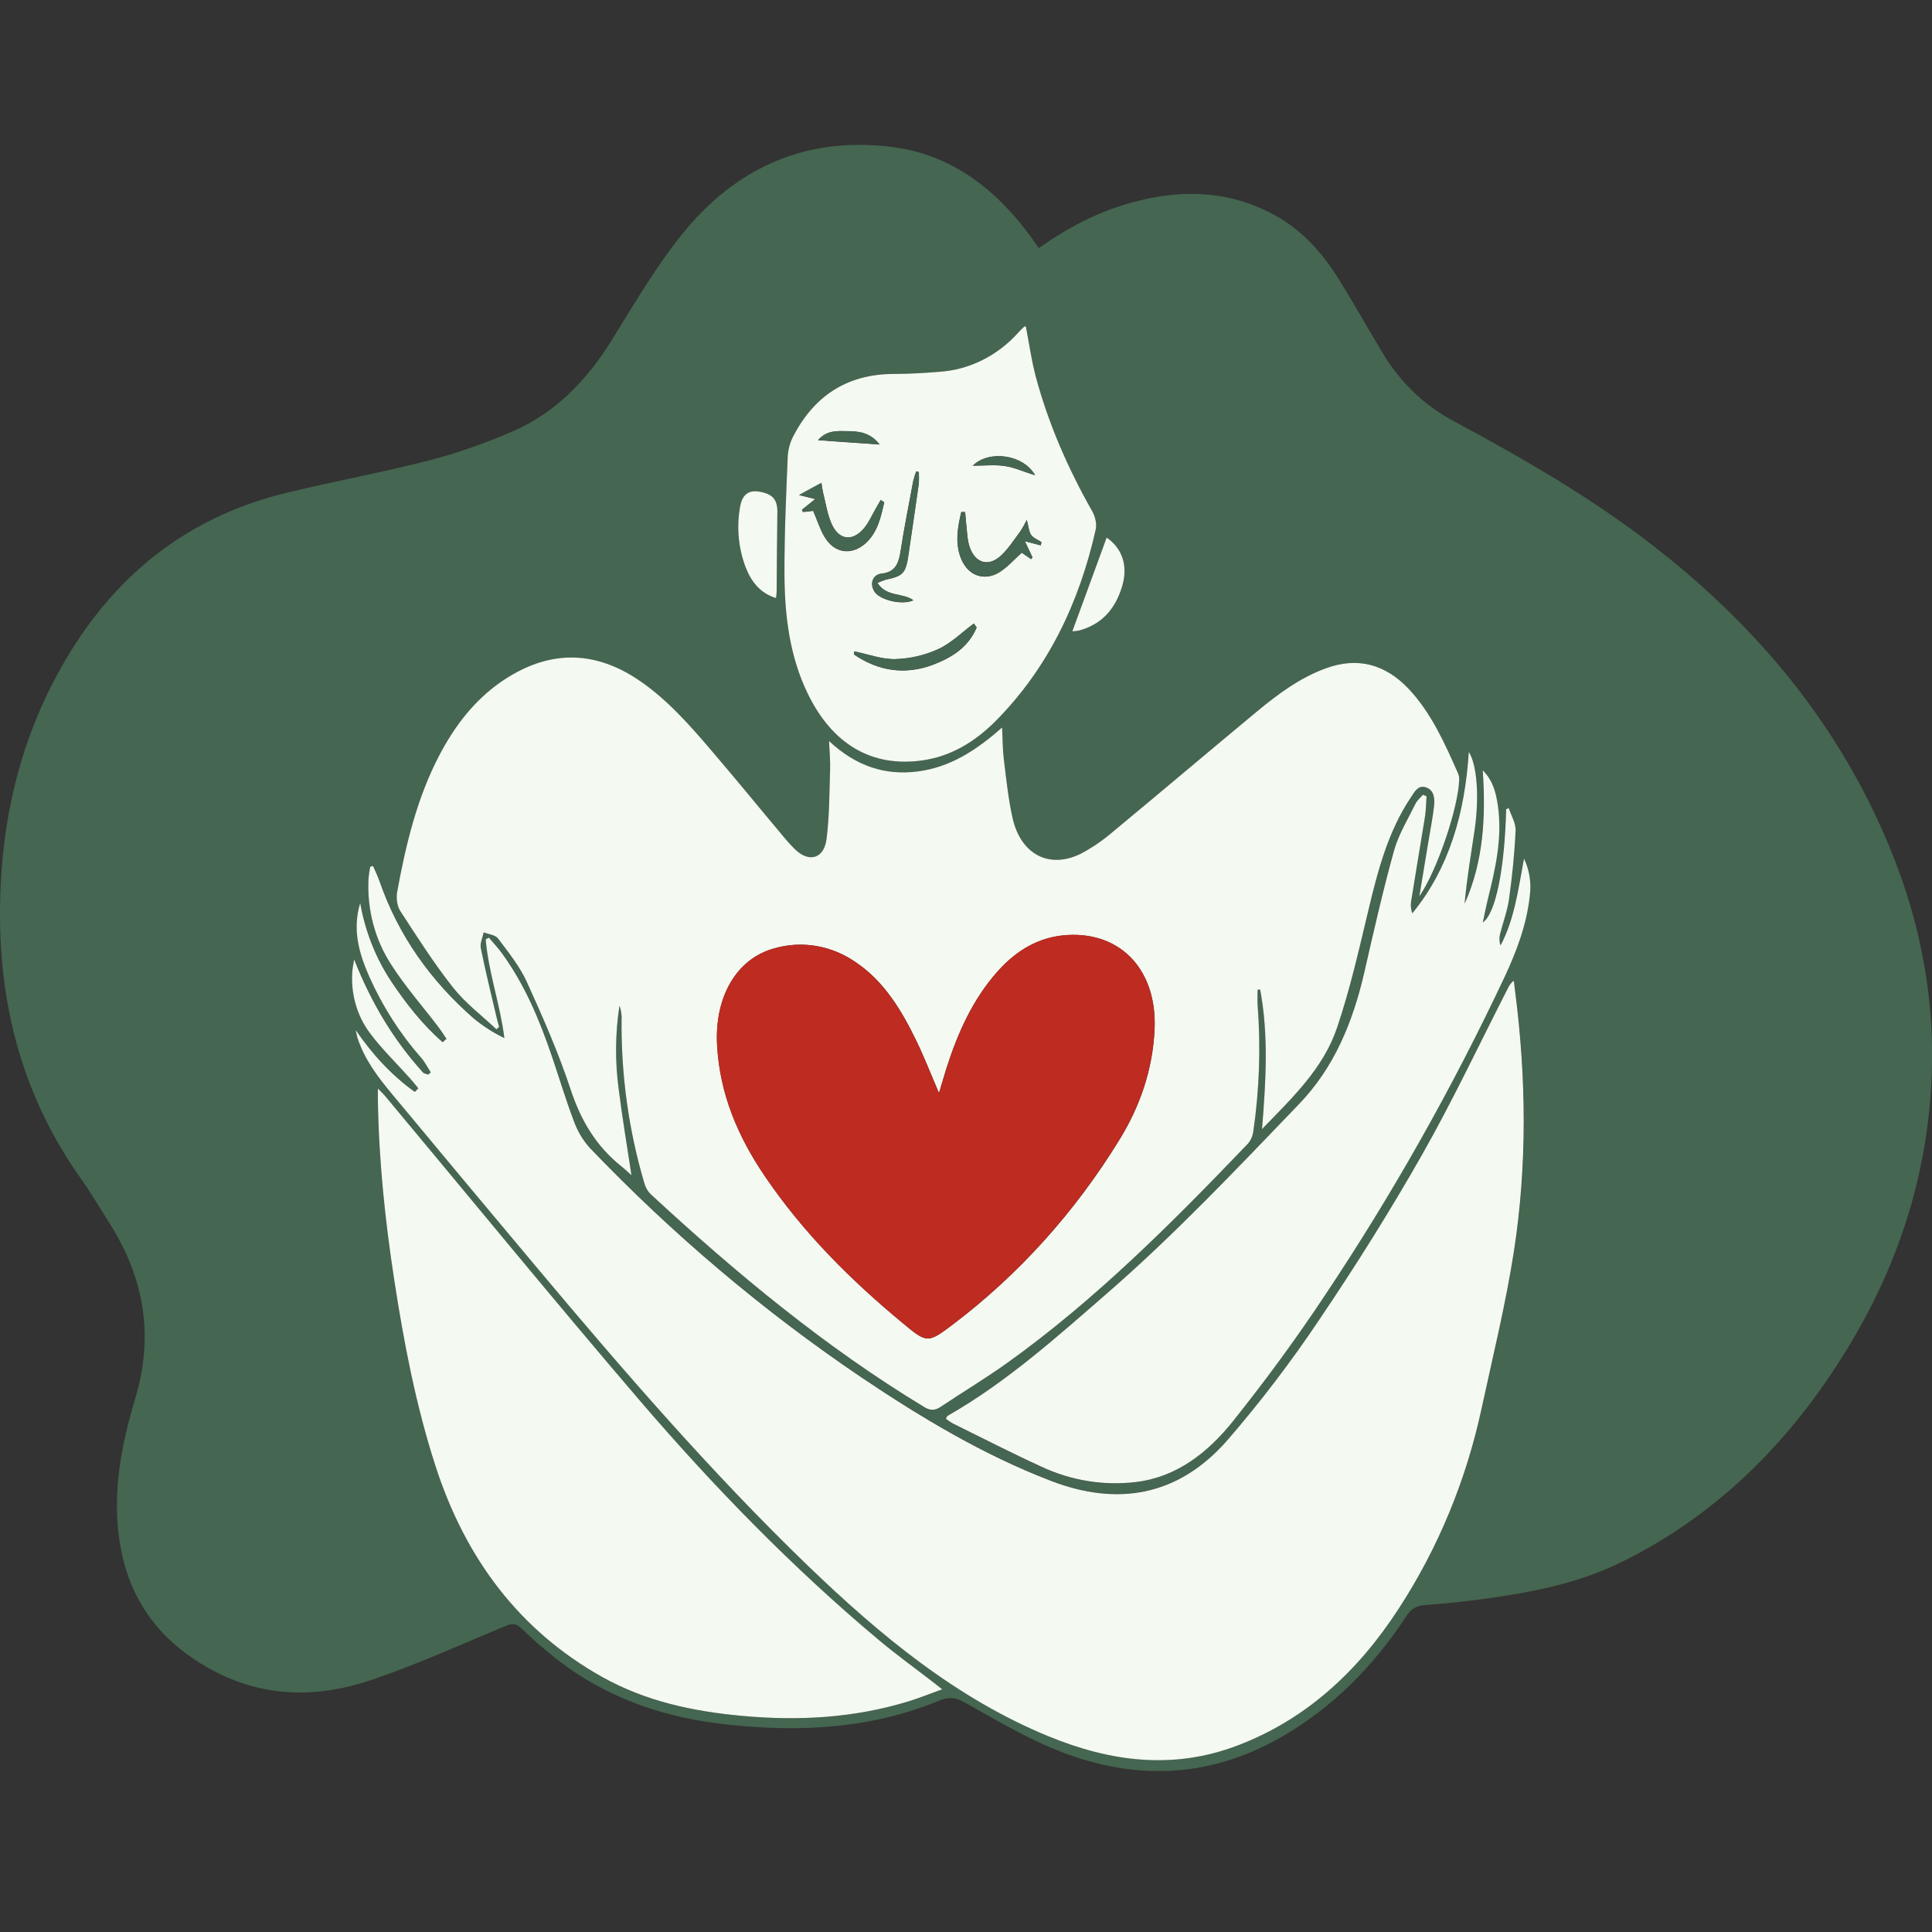 <svg xmlns="http://www.w3.org/2000/svg" xmlns:xlink="http://www.w3.org/1999/xlink" fill="none" version="1.1" width="120" height="120" viewBox="0 0 120 120"><rect x="0" y="0" width="120" height="120" fill="#333333" stroke="none"/><defs><clipPath id="master_svg0_222_45848"><rect x="0" y="0" width="120" height="120" rx="0"></rect></clipPath><clipPath id="master_svg1_222_45849"><rect x="0" y="9" width="120" height="101" rx="0"></rect></clipPath></defs><g clip-path="url(#master_svg0_222_45848)"><g clip-path="url(#master_svg1_222_45849)"><g><path d="M64.52,15.411C66.301,14.145,68.151,13.187,70.156,12.618C73.216,11.749,76.222,11.771,79.119,13.331C80.824,14.248,82.12,15.671,83.169,17.361C84.1,18.86,84.964,20.409,85.876,21.92C86.957,23.732,88.472,25.189,90.258,26.136C94.553,28.45,98.792,30.871,102.706,33.914C108.163,38.159,112.769,43.246,116.021,49.684C118.589,54.77,120.095,60.173,120.001,66.017C119.904,72.231,118.179,77.927,115.115,83.143C111.524,89.254,106.814,94.029,100.687,97.037C98.115,98.3,95.362,98.859,92.581,99.256C91.223,99.451,89.843,99.586,88.47,99.699C87.977,99.738,87.657,99.913,87.359,100.369C85.293,103.536,82.72,106.099,79.546,107.913C74.913,110.561,70.147,110.596,65.349,108.584C63.497,107.803,61.733,106.764,59.965,105.767C59.407,105.452,58.978,105.365,58.368,105.616C54.12,107.379,49.726,107.598,45.243,107.125C41.359,106.713,37.745,105.53,34.553,103.034C33.803,102.445,33.082,101.815,32.391,101.146C32.062,100.827,31.817,100.817,31.415,100.985C28.633,102.142,25.878,103.399,23.039,104.357C19.726,105.472,16.394,105.46,13.182,103.734C9.335,101.666,7.316,98.37,7.263,93.666C7.237,91.305,7.744,89.049,8.406,86.84C9.571,82.951,8.943,79.397,6.863,76.075C6.245,75.096,5.658,74.098,4.994,73.161C1.66,68.455,0.069,63.116,0.002,57.201C-0.068,50.925,1.36,45.125,4.708,39.957C7.924,35.002,12.32,31.945,17.738,30.623C20.726,29.893,23.753,29.345,26.733,28.578C28.47,28.115,30.173,27.52,31.832,26.797C34.458,25.665,36.433,23.653,38,21.121C39.366,18.919,40.688,16.655,42.28,14.653C45.77,10.262,50.288,8.418,55.584,9.154C59.151,9.654,61.91,11.775,64.102,14.811C64.227,14.991,64.349,15.168,64.52,15.411ZM30.837,63.935L31.005,63.789C30.946,63.564,30.881,63.34,30.828,63.118C30.501,61.712,30.153,60.31,29.868,58.894C29.807,58.597,29.982,58.245,30.047,57.919C30.352,58.041,30.763,58.066,30.939,58.301C31.589,59.162,32.285,60.024,32.733,61.01C33.721,63.189,34.692,65.398,35.449,67.682C36.091,69.631,37.054,71.215,38.57,72.434C38.784,72.607,38.984,72.796,39.221,73.005C38.943,71.16,38.649,69.428,38.431,67.686C38.194,65.956,38.209,64.197,38.476,62.472C38.582,62.763,38.626,63.076,38.606,63.388C38.576,66.812,39.051,70.218,40.013,73.479C40.08,73.734,40.208,73.965,40.383,74.149C45.718,79.082,51.268,83.689,57.409,87.401C57.786,87.63,58.073,87.618,58.427,87.381C59.793,86.466,61.201,85.624,62.539,84.668C68.013,80.754,72.804,75.95,77.508,71.038C77.685,70.829,77.801,70.567,77.84,70.287C78.222,67.68,78.311,65.032,78.108,62.402C78.087,62.094,78.108,61.783,78.108,61.471L78.268,61.471C78.792,64.288,78.626,67.128,78.382,70.134C80.291,68.158,82.184,66.379,83.05,63.817C83.846,61.458,84.408,58.998,84.984,56.562C85.573,54.082,86.219,51.642,87.624,49.535C87.864,49.175,88.1,48.72,88.599,48.919C89.098,49.117,89.117,49.64,89.063,50.112C88.985,50.799,88.848,51.476,88.736,52.157C88.549,53.281,88.365,54.405,88.153,55.678C89.264,54.068,90.578,50.164,90.63,48.436C90.636,48.303,90.613,48.171,90.564,48.05C89.738,46.172,88.901,44.294,87.513,42.811C86.041,41.237,84.318,40.799,82.35,41.512C80.763,42.088,79.4,43.089,78.091,44.175C75.099,46.656,72.132,49.172,69.138,51.65C68.526,52.179,67.864,52.635,67.163,53.01C65.188,54.008,63.395,53.087,62.885,50.799C62.621,49.611,62.498,48.385,62.347,47.168C62.272,46.564,62.278,45.947,62.239,45.186C60.635,46.619,58.98,47.667,56.992,47.919C54.971,48.176,53.176,47.598,51.49,46.031C51.52,46.747,51.575,47.272,51.556,47.792C51.507,49.239,51.518,50.698,51.331,52.127C51.177,53.323,50.271,53.587,49.423,52.797C49.161,52.545,48.914,52.276,48.682,51.992C47.173,50.189,45.692,48.369,44.162,46.586C42.819,45.013,41.447,43.464,39.761,42.305C36.868,40.319,33.983,40.385,31.12,42.364C29.467,43.506,28.246,45.087,27.293,46.924C25.913,49.565,25.216,52.458,24.677,55.403C24.609,55.774,24.671,56.287,24.864,56.586C25.918,58.206,26.963,59.845,28.147,61.345C28.915,62.319,29.93,63.082,30.837,63.935ZM22.088,63.973C22.125,64.122,22.153,64.273,22.2,64.418C22.645,65.802,23.488,66.899,24.374,67.962Q28.848,73.327,33.33,78.691C38.719,85.119,44.193,91.455,50.188,97.238C54.687,101.578,59.423,105.495,65.133,107.833C68.991,109.417,72.86,109.917,76.823,108.424C81.058,106.83,84.33,103.85,86.878,99.917C89.311,96.187,91.058,91.981,92.021,87.531C92.731,84.248,93.537,80.979,94.049,77.659C94.87,72.339,94.808,66.977,94.124,61.63C94.094,61.387,94.065,61.143,94.037,60.899C93.88,61.014,93.754,61.174,93.673,61.36C91.905,64.815,90.247,68.343,88.338,71.704C86.355,75.199,84.216,78.603,81.979,81.914C80.215,84.552,78.299,87.066,76.244,89.442C73.186,92.941,69.405,93.55,65.292,91.971C61.121,90.37,57.268,88.067,53.518,85.545C47.45,81.448,41.795,76.67,36.647,71.29C36.218,70.816,35.883,70.254,35.659,69.636C35.154,68.317,34.752,66.954,34.295,65.613C33.512,63.321,32.581,61.111,31.169,59.175C30.922,58.84,30.64,58.541,30.373,58.225L30.177,58.332C30.346,60.401,31.074,62.355,31.337,64.466C30.656,64.137,30.012,63.724,29.419,63.234C26.794,60.932,24.759,58.144,23.566,54.68C23.459,54.369,23.309,54.075,23.179,53.775L23.002,53.826C22.966,54.081,22.91,54.334,22.898,54.59C22.802,56.485,23.3,58.36,24.311,59.908C25.175,61.257,26.233,62.456,27.201,63.73C27.393,63.981,27.562,64.25,27.741,64.512L27.503,64.724C26.257,63.633,25.22,62.316,24.28,60.906C23.334,59.464,22.687,57.817,22.383,56.077C21.877,57.732,22.314,59.232,22.957,60.678C23.779,62.509,24.856,64.192,26.15,65.668C26.388,65.936,26.559,66.282,26.767,66.592L26.608,66.735C26.498,66.694,26.355,66.688,26.282,66.601C24.485,64.615,23.089,62.33,22.005,59.579C21.947,59.937,21.914,60.081,21.902,60.224C21.767,61.646,22.161,63.067,22.997,64.171C23.73,65.153,24.614,66.002,25.427,66.914C25.622,67.132,25.804,67.364,25.991,67.584L25.774,67.81C24.326,66.797,23.13,65.496,22.088,63.973ZM58.521,104.925C58.231,104.699,58.072,104.572,57.911,104.449C56.8,103.595,55.673,102.778,54.599,101.879C49.24,97.399,44.335,92.366,39.738,86.993C34.388,80.747,29.17,74.368,23.895,68.048C23.793,67.926,23.673,67.823,23.468,67.616C23.468,67.926,23.468,68.097,23.468,68.267C23.524,72.05,23.915,75.799,24.489,79.532C25.089,83.435,25.834,87.3,27.042,91.046C28.922,96.87,32.304,101.292,37.369,104.143C40.102,105.682,43.048,106.298,46.091,106.577C49.584,106.899,53.034,106.712,56.421,105.678C57.084,105.471,57.73,105.207,58.521,104.925ZM88.608,49.464L88.369,49.368C88.211,49.554,88.007,49.716,87.901,49.934C87.431,50.898,86.85,51.834,86.564,52.864C85.876,55.341,85.306,57.857,84.732,60.374C84.02,63.49,82.853,66.316,80.673,68.581C76.809,72.597,72.981,76.657,68.8,80.293C65.621,83.058,62.475,85.879,58.842,87.948C58.8,87.972,58.783,88.05,58.738,88.132C58.874,88.237,59.015,88.332,59.162,88.417C60.996,89.321,62.817,90.26,64.674,91.108C66.518,91.969,68.536,92.297,70.532,92.06C73.066,91.754,75.006,90.241,76.589,88.255C78.579,85.761,80.483,83.168,82.261,80.491C86.454,74.213,90.192,67.591,93.442,60.684C94.183,59.084,94.815,57.435,95.007,55.629C95.112,54.843,94.985,54.04,94.644,53.336C94.274,55.305,94.042,57.119,93.188,58.733C93.108,58.509,93.097,58.264,93.155,58.033C93.338,57.301,93.615,56.584,93.717,55.84C93.912,54.435,94.058,53.016,94.123,51.597C94.144,51.139,93.848,50.665,93.696,50.198L93.536,50.27C93.441,53.907,92.902,56.728,92.086,57.303C92.2,56.767,92.28,56.346,92.383,55.929C92.865,53.98,93.326,52.027,93.013,49.983C92.89,49.216,92.71,48.475,92.081,47.854C92.281,50.776,92.121,53.543,90.957,56.138C91.089,54.578,91.36,53.041,91.586,51.496C91.878,49.499,91.736,47.498,91.216,46.711C90.969,50.493,90.02,53.895,87.709,56.735C87.624,56.511,87.597,56.266,87.629,56.026C87.912,54.268,88.217,52.513,88.493,50.752C88.572,50.324,88.574,49.89,88.608,49.462L88.608,49.464ZM63.716,20.272C63.678,20.272,63.628,20.272,63.604,20.296C63.48,20.413,63.357,20.535,63.243,20.662C61.949,22.101,60.21,22.966,58.362,23.091C57.42,23.17,56.473,23.225,55.522,23.225C52.806,23.225,50.708,24.405,49.331,26.98C49.107,27.375,48.969,27.821,48.93,28.283C48.826,30.758,48.714,33.237,48.725,35.714C48.737,38.253,49.047,40.752,50.157,43.055C51.688,46.231,54.155,47.693,57.342,47.223C59.088,46.966,60.581,46.057,61.854,44.77C65.064,41.522,67.028,37.479,68.059,32.884C68.134,32.549,68.026,32.079,67.853,31.776C66.356,29.138,65.137,26.365,64.333,23.389C64.062,22.371,63.917,21.313,63.716,20.272ZM48.199,37.146C48.218,36.976,48.237,36.87,48.239,36.764C48.254,35.113,48.26,33.461,48.283,31.81C48.293,31.023,47.983,30.664,47.124,30.532C46.48,30.432,46.083,30.736,45.962,31.497C45.741,32.757,45.864,34.059,46.315,35.243C46.671,36.147,47.233,36.856,48.199,37.146ZM66.606,39.21C66.74,39.206,66.873,39.191,67.005,39.167C68.382,38.806,69.263,37.878,69.7,36.418C70.07,35.168,69.721,34.071,68.738,33.39C68.037,35.306,67.327,37.24,66.606,39.21Z" fill="#456650" fill-opacity="1" style="mix-blend-mode:passthrough"></path></g><g><path d="M30.837,63.935C29.929,63.077,28.915,62.319,28.139,61.337C26.953,59.837,25.91,58.198,24.857,56.578C24.663,56.279,24.601,55.773,24.669,55.395C25.209,52.445,25.904,49.557,27.285,46.916C28.243,45.083,29.464,43.502,31.112,42.357C33.977,40.377,36.863,40.311,39.754,42.298C41.441,43.456,42.812,45.005,44.155,46.578C45.692,48.369,47.173,50.189,48.685,51.99C48.917,52.274,49.165,52.543,49.426,52.795C50.274,53.584,51.18,53.32,51.335,52.124C51.521,50.696,51.51,49.237,51.559,47.79C51.578,47.269,51.524,46.745,51.494,46.029C53.179,47.595,54.974,48.174,56.995,47.917C58.984,47.665,60.632,46.616,62.243,45.184C62.281,45.944,62.275,46.561,62.35,47.166C62.501,48.381,62.624,49.608,62.889,50.796C63.398,53.084,65.193,54.006,67.166,53.008C67.867,52.632,68.53,52.177,69.141,51.648C72.135,49.17,75.103,46.654,78.094,44.172C79.404,43.086,80.767,42.086,82.353,41.509C84.321,40.793,86.044,41.241,87.516,42.809C88.905,44.296,89.738,46.169,90.568,48.047C90.617,48.169,90.639,48.301,90.633,48.433C90.581,50.159,89.267,54.066,88.157,55.675C88.368,54.403,88.553,53.279,88.739,52.155C88.852,51.474,88.986,50.796,89.067,50.11C89.121,49.638,89.101,49.113,88.602,48.916C88.104,48.719,87.862,49.172,87.627,49.533C86.217,51.64,85.577,54.079,84.988,56.559C84.407,58.996,83.849,61.456,83.053,63.815C82.189,66.375,80.294,68.156,78.385,70.131C78.632,67.126,78.795,64.283,78.272,61.469L78.111,61.469C78.111,61.78,78.093,62.091,78.111,62.4C78.315,65.03,78.225,67.677,77.844,70.284C77.804,70.565,77.689,70.826,77.511,71.035C72.808,75.949,68.017,80.752,62.543,84.665C61.205,85.621,59.796,86.463,58.431,87.378C58.076,87.615,57.79,87.628,57.412,87.398C51.272,83.686,45.721,79.083,40.387,74.147C40.211,73.963,40.083,73.731,40.017,73.476C39.053,70.214,38.577,66.805,38.607,63.379C38.627,63.067,38.583,62.754,38.477,62.463C38.21,64.187,38.195,65.947,38.432,67.677C38.65,69.42,38.944,71.15,39.222,72.996C38.985,72.787,38.785,72.594,38.571,72.425C37.05,71.208,36.087,69.624,35.445,67.676C34.692,65.396,33.717,63.183,32.729,61.004C32.281,60.018,31.585,59.155,30.936,58.294C30.759,58.06,30.348,58.034,30.043,57.912C29.978,58.238,29.804,58.591,29.864,58.887C30.149,60.303,30.497,61.704,30.825,63.112C30.878,63.34,30.942,63.564,31.001,63.782L30.837,63.935ZM58.322,67.894C57.799,66.678,57.394,65.628,56.906,64.625C55.988,62.731,54.907,60.957,53.195,59.797C51.69,58.731,49.84,58.406,48.103,58.902C45.767,59.532,44.381,61.894,44.54,64.897C44.703,67.981,45.861,70.633,47.515,73.068C49.905,76.589,52.845,79.506,56.033,82.149C57.565,83.42,57.601,83.466,59.189,82.262C63.268,79.175,66.777,75.283,69.533,70.788C70.793,68.743,71.591,66.474,71.713,63.963C71.889,60.322,69.681,57.896,66.328,58.077C64.563,58.172,63.136,59.016,61.938,60.369C60.42,62.076,59.486,64.155,58.778,66.372C58.639,66.825,58.506,67.284,58.322,67.894Z" fill="#F4F9F1" fill-opacity="1" style="mix-blend-mode:passthrough"></path></g><g><path d="M22.088,63.973C23.13,65.491,24.326,66.797,25.766,67.821L25.983,67.595C25.795,67.369,25.613,67.137,25.419,66.925C24.605,66.013,23.721,65.164,22.988,64.182C22.153,63.078,21.759,61.657,21.893,60.235C21.905,60.092,21.939,59.948,21.997,59.59C23.081,62.341,24.477,64.626,26.273,66.612C26.346,66.693,26.489,66.698,26.599,66.746L26.758,66.603C26.556,66.293,26.388,65.952,26.141,65.679C24.847,64.203,23.77,62.52,22.949,60.688C22.305,59.243,21.868,57.738,22.374,56.088C22.678,57.828,23.326,59.475,24.272,60.916C25.211,62.327,26.247,63.644,27.494,64.735L27.732,64.523C27.553,64.254,27.384,63.986,27.193,63.741C26.225,62.469,25.164,61.268,24.303,59.919C23.291,58.371,22.793,56.496,22.889,54.601C22.902,54.345,22.957,54.091,22.993,53.837L23.171,53.786C23.294,54.086,23.451,54.38,23.557,54.691C24.751,58.155,26.785,60.943,29.41,63.245C30.003,63.735,30.647,64.148,31.328,64.477C31.065,62.37,30.341,60.412,30.168,58.343L30.364,58.235C30.631,58.552,30.916,58.851,31.161,59.186C32.573,61.116,33.506,63.326,34.286,65.624C34.743,66.965,35.15,68.329,35.65,69.647C35.874,70.265,36.21,70.827,36.638,71.301C41.787,76.681,47.442,81.459,53.509,85.556C57.257,88.078,61.112,90.384,65.284,91.982C69.396,93.561,73.177,92.952,76.235,89.453C78.291,87.077,80.207,84.563,81.971,81.925C84.208,78.614,86.346,75.21,88.33,71.715C90.238,68.354,91.896,64.826,93.664,61.371C93.745,61.185,93.871,61.025,94.028,60.91C94.057,61.154,94.085,61.398,94.116,61.641C94.8,66.988,94.857,72.349,94.041,77.67C93.528,80.99,92.722,84.259,92.012,87.542C91.049,91.992,89.303,96.198,86.869,99.928C84.321,103.861,81.05,106.841,76.814,108.435C72.851,109.928,68.982,109.428,65.124,107.844C59.415,105.501,54.678,101.583,50.179,97.249C44.187,91.466,38.711,85.13,33.321,78.702Q28.833,73.351,24.366,67.973C23.479,66.91,22.637,65.813,22.192,64.429C22.153,64.273,22.125,64.122,22.088,63.973Z" fill="#F4F9F1" fill-opacity="1" style="mix-blend-mode:passthrough"></path></g><g><path d="M58.521,104.925C57.73,105.21,57.084,105.474,56.423,105.676C53.035,106.712,49.586,106.898,46.092,106.576C43.055,106.297,40.104,105.68,37.37,104.142C32.309,101.291,28.924,96.869,27.044,91.045C25.835,87.299,25.091,83.434,24.491,79.531C23.917,75.804,23.525,72.056,23.47,68.266C23.47,68.095,23.47,67.925,23.47,67.615C23.675,67.822,23.794,67.925,23.897,68.047C29.172,74.366,34.39,80.746,39.739,86.992C44.337,92.356,49.245,97.392,54.601,101.878C55.675,102.777,56.807,103.594,57.913,104.448C58.072,104.57,58.231,104.696,58.521,104.925Z" fill="#F4F9F1" fill-opacity="1" style="mix-blend-mode:passthrough"></path></g><g><path d="M88.608,49.462C88.574,49.89,88.572,50.324,88.505,50.745C88.224,52.506,87.919,54.262,87.641,56.02C87.609,56.26,87.637,56.504,87.721,56.728C90.032,53.889,90.983,50.487,91.229,46.705C91.742,47.492,91.884,49.493,91.599,51.49C91.373,53.035,91.105,54.574,90.969,56.131C92.134,53.536,92.294,50.767,92.094,47.847C92.722,48.468,92.909,49.21,93.026,49.977C93.338,52.021,92.878,53.973,92.395,55.922C92.293,56.339,92.213,56.763,92.099,57.297C92.915,56.721,93.457,53.901,93.548,50.264L93.709,50.192C93.861,50.658,94.157,51.13,94.136,51.59C94.07,53.009,93.925,54.428,93.73,55.834C93.627,56.578,93.351,57.294,93.168,58.026C93.11,58.257,93.121,58.503,93.2,58.726C94.054,57.117,94.291,55.298,94.657,53.33C94.997,54.034,95.124,54.836,95.02,55.623C94.827,57.428,94.201,59.078,93.454,60.678C90.205,67.584,86.467,74.207,82.273,80.485C80.496,83.167,78.592,85.754,76.602,88.249C75.018,90.235,73.079,91.748,70.544,92.053C68.549,92.29,66.531,91.962,64.687,91.101C62.835,90.254,61.009,89.315,59.174,88.411C59.028,88.325,58.886,88.23,58.751,88.125C58.795,88.043,58.813,87.966,58.855,87.941C62.488,85.872,65.633,83.052,68.812,80.286C72.994,76.65,76.822,72.591,80.686,68.574C82.866,66.309,84.033,63.478,84.745,60.368C85.319,57.855,85.888,55.339,86.577,52.858C86.862,51.828,87.441,50.892,87.914,49.927C88.02,49.71,88.224,49.548,88.382,49.361L88.608,49.462Z" fill="#F4F9F1" fill-opacity="1" style="mix-blend-mode:passthrough"></path></g><g><path d="M63.716,20.272C63.92,21.313,64.064,22.371,64.333,23.389C65.133,26.365,66.357,29.138,67.853,31.776C68.026,32.082,68.134,32.549,68.059,32.884C67.028,37.479,65.069,41.522,61.855,44.771C60.582,46.057,59.088,46.966,57.342,47.223C54.155,47.693,51.688,46.231,50.157,43.055C49.046,40.753,48.738,38.253,48.725,35.714C48.714,33.237,48.827,30.758,48.93,28.283C48.97,27.821,49.107,27.375,49.332,26.981C50.707,24.407,52.812,23.232,55.523,23.225C56.468,23.225,57.415,23.169,58.362,23.091C60.21,22.967,61.949,22.101,63.243,20.662C63.359,20.535,63.479,20.413,63.604,20.296C63.626,20.272,63.675,20.279,63.716,20.272ZM59.95,31.806L59.703,31.806C59.482,32.745,59.308,33.702,59.674,34.654C60.106,35.773,61.156,36.14,62.121,35.509C62.604,35.192,63.009,34.734,63.459,34.329L64.042,34.72L64.127,34.614L63.651,33.606L64.638,33.867C64.656,33.802,64.672,33.733,64.688,33.669C64.469,33.525,64.194,33.429,64.047,33.225C63.9,33.021,63.893,32.731,63.773,32.286C63.656,32.532,63.524,32.77,63.379,32.998C62.978,33.525,62.616,34.114,62.135,34.54C61.371,35.219,60.562,34.962,60.221,33.962C60.062,33.496,60.067,32.963,60.003,32.46C59.981,32.247,59.967,32.025,59.947,31.803L59.95,31.806ZM54.924,31.2L54.703,31.066C54.607,31.235,54.51,31.404,54.412,31.571C54.165,32,53.96,32.483,53.645,32.848C52.936,33.666,52.103,33.555,51.655,32.548C51.383,31.941,51.285,31.243,51.118,30.583C51.077,30.391,51.045,30.196,51.022,30.001L49.636,30.754L50.645,31.001L49.812,31.672L49.872,31.806L50.509,31.733C50.756,32.302,50.925,32.859,51.209,33.343C51.808,34.351,52.835,34.524,53.714,33.791C54.496,33.119,54.704,32.151,54.921,31.197L54.924,31.2ZM60.664,38.978L60.487,38.734C59.758,39.271,59.083,39.955,58.287,40.319C57.44,40.704,56.536,40.915,55.619,40.943C54.771,40.964,53.915,40.637,53.063,40.463C53.055,40.526,53.047,40.588,53.039,40.651C54.575,41.697,56.231,41.941,57.969,41.284C59.103,40.844,60.142,40.219,60.662,38.969L60.664,38.978ZM54.492,36.213C54.667,36.129,54.848,36.059,55.033,36.002C56.086,35.786,56.256,35.6,56.418,34.479C56.632,33.004,56.853,31.528,57.061,30.053C57.077,29.809,57.077,29.564,57.061,29.319L56.899,29.293C56.828,29.486,56.768,29.683,56.719,29.884C56.446,31.35,56.151,32.812,55.926,34.287C55.803,35.066,55.556,35.55,54.753,35.635C54.157,35.698,53.983,36.356,54.376,36.827C54.768,37.298,56.071,37.596,56.721,37.29C56.046,36.796,55.084,37.106,54.494,36.203L54.492,36.213ZM50.815,27.344L54.633,27.612C54.028,26.842,53.302,26.795,52.625,26.787C52.023,26.767,51.345,26.714,50.818,27.335L50.815,27.344ZM60.426,28.926C61.179,28.926,61.806,28.854,62.411,28.947C63.016,29.039,63.566,29.294,64.29,29.525C63.57,28.228,61.438,27.93,60.429,28.917L60.426,28.926Z" fill="#F4F9F1" fill-opacity="1" style="mix-blend-mode:passthrough"></path></g><g><path d="M48.2,37.146C47.233,36.857,46.671,36.147,46.316,35.243C45.864,34.059,45.741,32.757,45.963,31.498C46.086,30.736,46.48,30.433,47.124,30.532C47.988,30.666,48.293,31.023,48.284,31.81C48.26,33.461,48.254,35.113,48.239,36.764C48.238,36.87,48.218,36.976,48.2,37.146Z" fill="#F4F9F1" fill-opacity="1" style="mix-blend-mode:passthrough"></path></g><g><path d="M66.605,39.21C67.326,37.243,68.034,35.309,68.737,33.39C69.725,34.071,70.073,35.168,69.699,36.418C69.262,37.879,68.382,38.807,67.004,39.167C66.872,39.192,66.739,39.206,66.605,39.21Z" fill="#F4F9F1" fill-opacity="1" style="mix-blend-mode:passthrough"></path></g><g><path d="M58.323,67.894C58.507,67.284,58.64,66.822,58.783,66.372C59.487,64.154,60.42,62.081,61.935,60.363C63.132,59.008,64.559,58.166,66.325,58.071C69.678,57.89,71.88,60.316,71.71,63.957C71.586,66.468,70.79,68.737,69.53,70.782C66.774,75.278,63.265,79.172,59.186,82.261C57.598,83.468,57.562,83.419,56.03,82.148C52.845,79.505,49.906,76.588,47.512,73.067C45.858,70.632,44.7,67.978,44.537,64.896C44.378,61.893,45.764,59.531,48.1,58.901C49.837,58.405,51.687,58.73,53.192,59.795C54.904,60.962,55.985,62.737,56.903,64.623C57.394,65.631,57.799,66.678,58.323,67.894Z" fill="#BE2B21" fill-opacity="1" style="mix-blend-mode:passthrough"></path></g><g><path d="M59.947,31.803C59.966,32.025,59.98,32.247,60.007,32.474C60.071,32.977,60.066,33.509,60.226,33.976C60.566,34.975,61.375,35.232,62.139,34.554C62.621,34.127,62.982,33.539,63.384,33.012C63.529,32.784,63.66,32.546,63.777,32.299C63.901,32.738,63.911,33.041,64.051,33.238C64.192,33.435,64.474,33.539,64.692,33.682C64.676,33.749,64.66,33.816,64.643,33.881L63.655,33.619L64.132,34.628L64.046,34.734L63.469,34.329C63.018,34.731,62.613,35.192,62.131,35.509C61.169,36.14,60.116,35.777,59.684,34.654C59.313,33.702,59.491,32.742,59.712,31.806L59.947,31.803Z" fill="#456650" fill-opacity="1" style="mix-blend-mode:passthrough"></path></g><g><path d="M54.921,31.197C54.704,32.15,54.495,33.119,53.711,33.773C52.832,34.507,51.805,34.334,51.207,33.325C50.923,32.848,50.75,32.291,50.507,31.716L49.87,31.788L49.809,31.654L50.642,30.984L49.634,30.737L51.019,29.983C51.042,30.179,51.074,30.373,51.115,30.565C51.282,31.225,51.381,31.924,51.652,32.53C52.1,33.537,52.934,33.648,53.642,32.83C53.957,32.466,54.157,31.983,54.409,31.554C54.508,31.386,54.604,31.217,54.7,31.048L54.921,31.197Z" fill="#456650" fill-opacity="1" style="mix-blend-mode:passthrough"></path></g><g><path d="M60.662,38.969C60.142,40.219,59.103,40.846,57.967,41.274C56.229,41.931,54.572,41.687,53.036,40.641C53.045,40.578,53.052,40.516,53.061,40.453C53.913,40.628,54.768,40.955,55.616,40.933C56.533,40.906,57.438,40.694,58.284,40.31C59.08,39.945,59.756,39.265,60.484,38.725L60.662,38.969Z" fill="#456650" fill-opacity="1" style="mix-blend-mode:passthrough"></path></g><g><path d="M54.494,36.203C55.084,37.106,56.046,36.791,56.733,37.276C56.078,37.582,54.784,37.296,54.388,36.813C53.992,36.331,54.169,35.684,54.766,35.621C55.568,35.537,55.819,35.053,55.938,34.273C56.163,32.798,56.458,31.336,56.731,29.87C56.78,29.67,56.84,29.472,56.911,29.279L57.073,29.306C57.09,29.55,57.09,29.795,57.073,30.039C56.866,31.515,56.645,32.99,56.43,34.465C56.268,35.589,56.098,35.773,55.045,35.989C54.857,36.046,54.673,36.118,54.494,36.203Z" fill="#456650" fill-opacity="1" style="mix-blend-mode:passthrough"></path></g><g><path d="M50.817,27.335C51.345,26.714,52.022,26.767,52.627,26.775C53.304,26.783,54.03,26.83,54.635,27.6L50.817,27.335Z" fill="#456650" fill-opacity="1" style="mix-blend-mode:passthrough"></path></g><g><path d="M60.429,28.917C61.439,27.93,63.571,28.228,64.293,29.515C63.568,29.285,63.001,29.027,62.414,28.937C61.826,28.848,61.182,28.917,60.429,28.917Z" fill="#456650" fill-opacity="1" style="mix-blend-mode:passthrough"></path></g></g></g></svg>